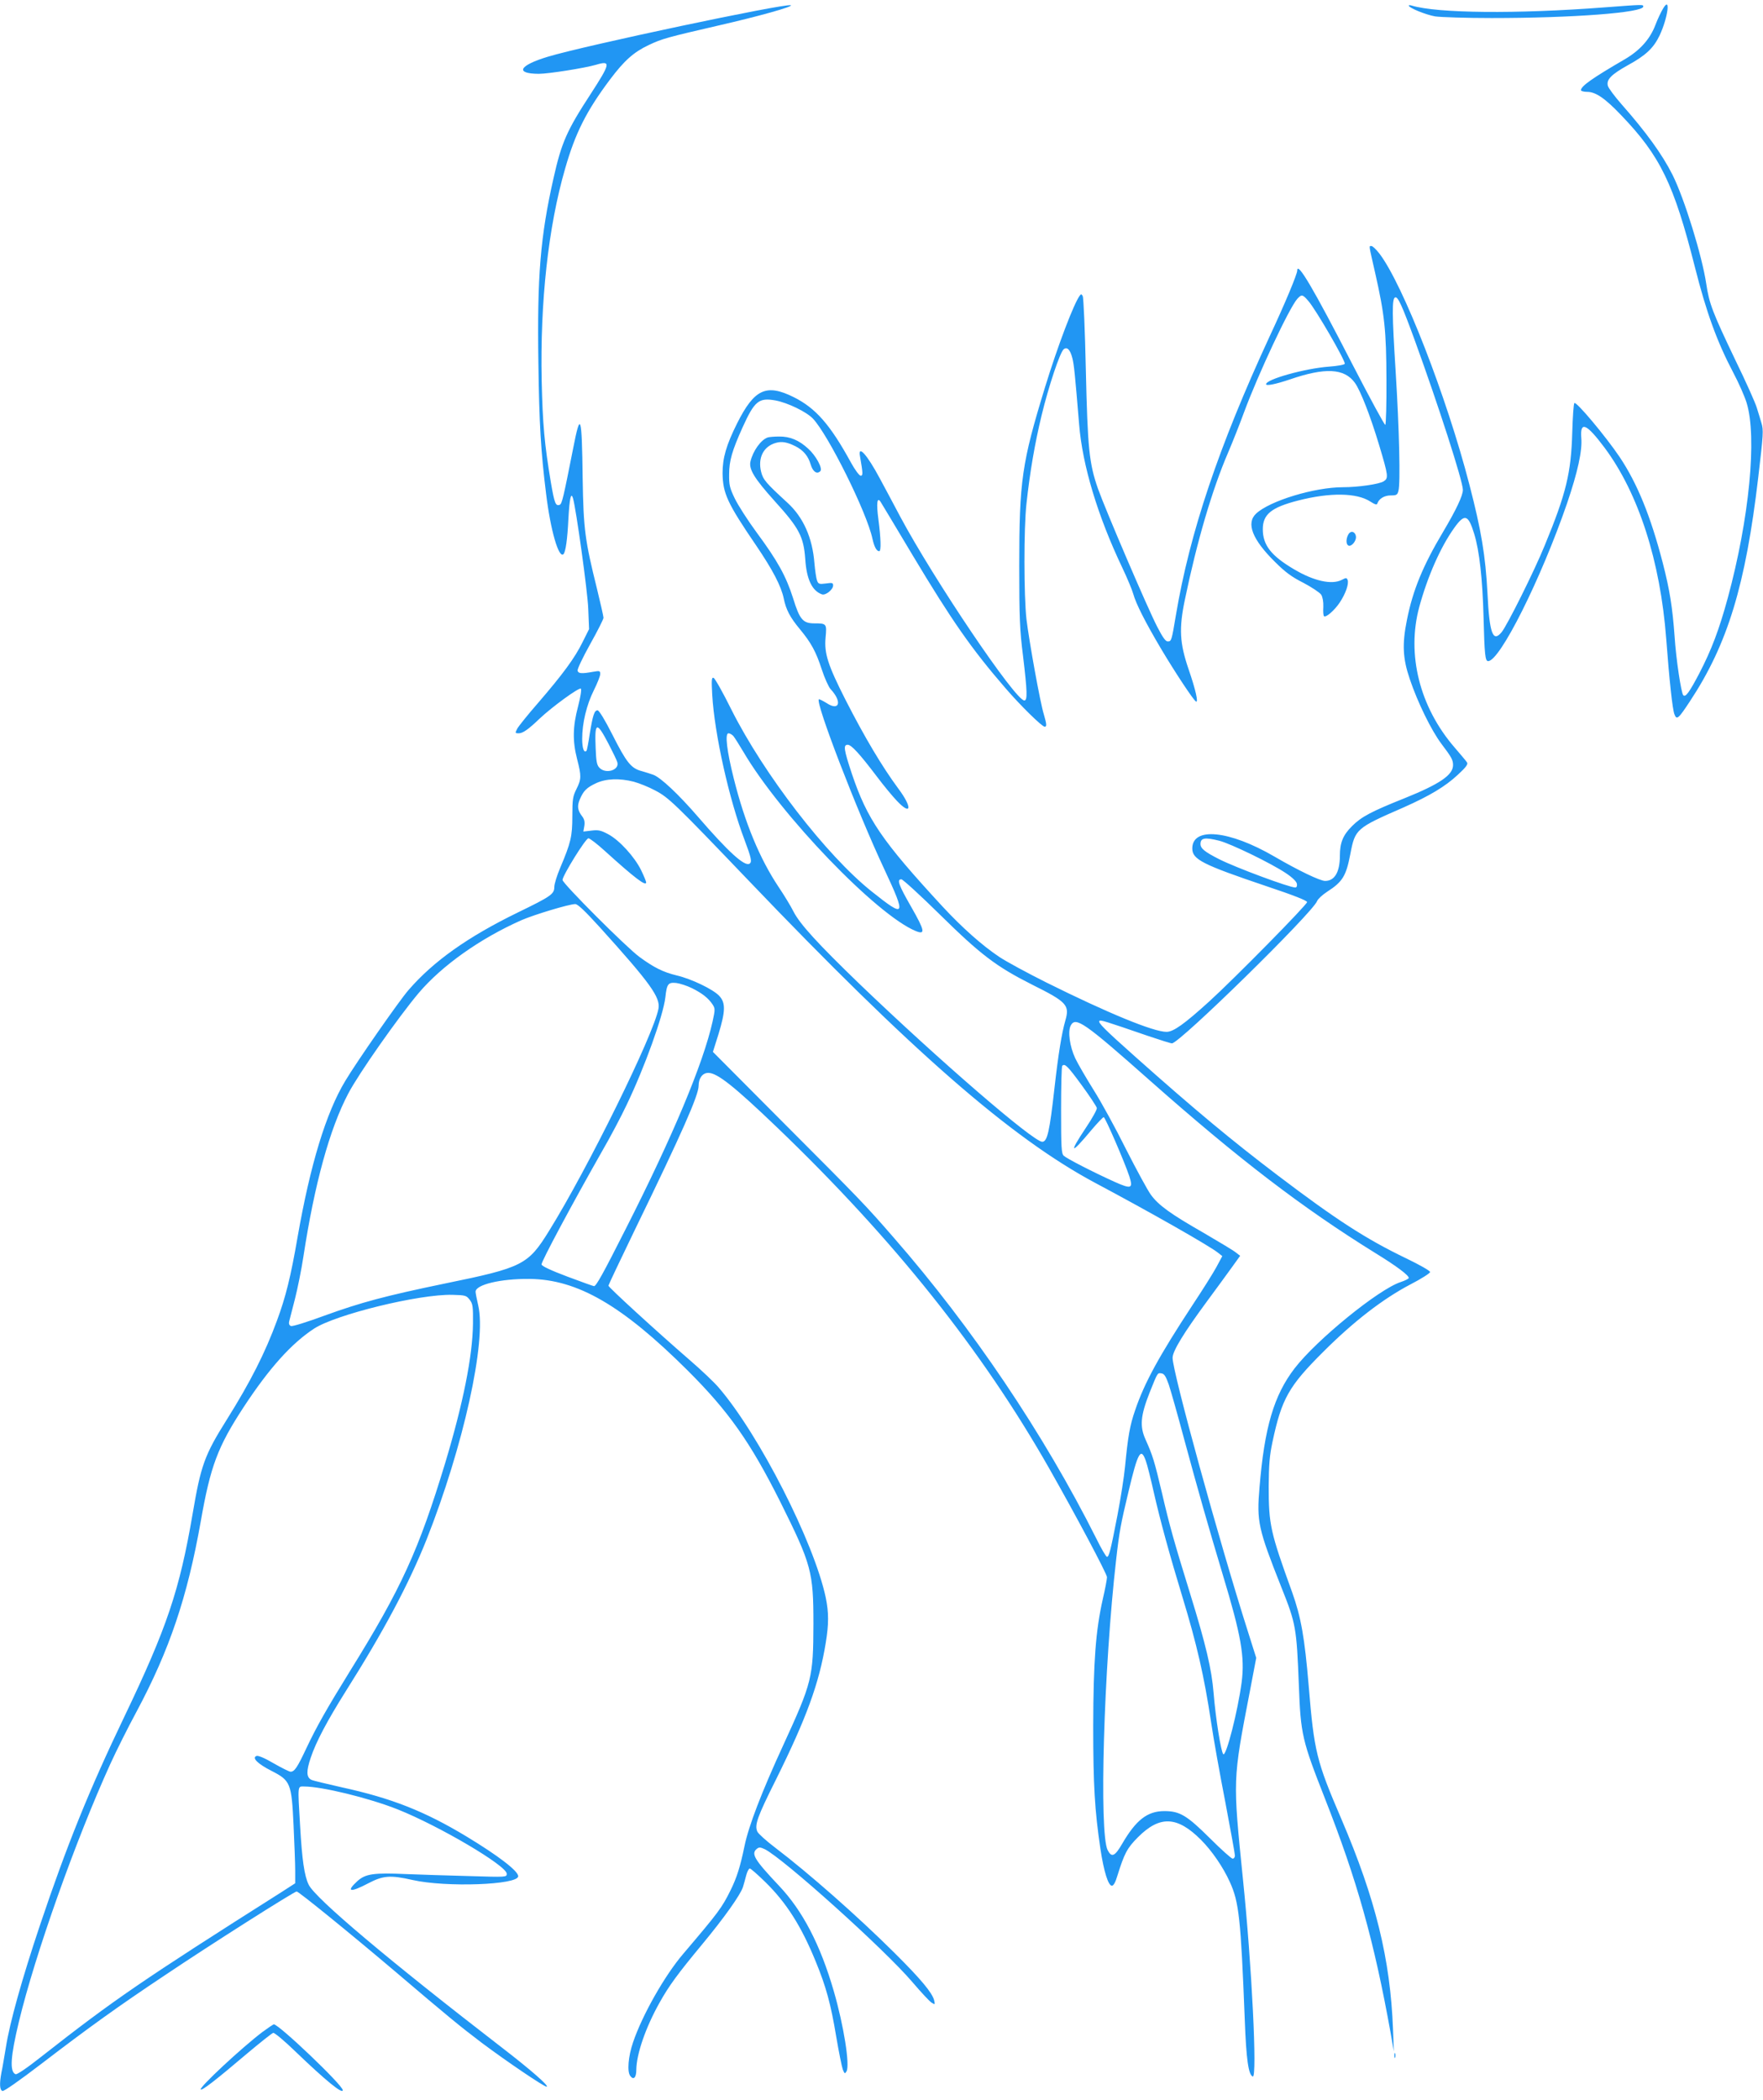 <?xml version="1.0" standalone="no"?>
<!DOCTYPE svg PUBLIC "-//W3C//DTD SVG 20010904//EN"
 "http://www.w3.org/TR/2001/REC-SVG-20010904/DTD/svg10.dtd">
<svg version="1.0" xmlns="http://www.w3.org/2000/svg"
 width="1075pt" height="1280pt" viewBox="0 0 1075 1280"
 preserveAspectRatio="xMidYMid meet">
<g transform="translate(0,1280) scale(0.1,-0.1)"
fill="#2196f3" stroke="none">
<path d="M10142 12750 c-12 -19 -34 -65 -48 -102 -33 -87 -95 -156 -188 -210
-196 -114 -266 -163 -266 -188 0 -5 17 -10 38 -10 52 0 110 -40 208 -143 238
-248 321 -420 449 -926 70 -276 134 -453 234 -643 33 -62 69 -144 81 -183 65
-210 16 -709 -115 -1191 -53 -194 -99 -315 -173 -458 -61 -116 -84 -148 -98
-134 -13 13 -44 220 -53 358 -13 179 -30 285 -72 448 -74 286 -156 486 -263
646 -85 126 -265 341 -276 329 -5 -4 -10 -84 -13 -178 -7 -248 -37 -373 -168
-690 -63 -155 -229 -488 -263 -529 -53 -64 -74 -8 -86 238 -12 229 -38 384
-110 661 -139 538 -405 1220 -548 1408 -20 26 -42 47 -49 47 -17 0 -18 14 22
-163 58 -256 68 -351 69 -652 1 -148 -3 -272 -7 -275 -4 -3 -95 165 -202 372
-236 459 -335 627 -335 569 0 -22 -74 -200 -168 -401 -311 -673 -487 -1195
-572 -1701 -26 -155 -27 -159 -50 -159 -13 0 -31 26 -63 88 -59 113 -318 719
-362 843 -54 155 -63 246 -74 726 -5 238 -14 440 -19 448 -7 13 -10 14 -18 3
-36 -48 -135 -308 -212 -559 -141 -460 -157 -568 -157 -1089 0 -315 3 -390 23
-548 26 -218 28 -272 8 -272 -55 0 -551 736 -757 1121 -45 85 -101 190 -125
234 -77 144 -134 207 -120 133 18 -104 19 -118 4 -118 -8 0 -35 36 -59 80
-127 232 -215 332 -349 399 -167 83 -240 50 -345 -159 -67 -134 -89 -212 -89
-305 2 -123 28 -181 206 -442 99 -146 151 -245 167 -321 14 -69 39 -116 99
-188 68 -82 98 -137 133 -245 17 -52 41 -105 53 -119 73 -78 55 -138 -25 -85
-23 14 -43 24 -46 22 -21 -22 232 -679 399 -1035 136 -291 130 -301 -77 -136
-276 220 -657 714 -855 1108 -52 105 -101 192 -109 194 -12 4 -13 -13 -8 -104
14 -240 103 -637 197 -884 41 -109 47 -135 30 -145 -30 -18 -130 73 -313 285
-120 139 -228 240 -273 257 -16 6 -49 16 -73 23 -63 17 -91 52 -177 222 -45
89 -81 148 -90 148 -20 0 -29 -29 -48 -144 -8 -54 -17 -101 -20 -103 -15 -15
-26 16 -26 73 0 96 27 208 71 296 21 42 39 87 39 99 0 20 -3 21 -43 14 -71
-13 -91 -11 -95 7 -2 10 33 83 77 162 45 80 81 152 81 160 0 8 -18 88 -40 178
-73 294 -82 362 -87 668 -5 396 -13 418 -59 182 -58 -293 -67 -334 -81 -339
-25 -10 -32 9 -54 137 -39 233 -50 354 -56 620 -10 477 40 937 143 1292 62
217 130 352 275 545 86 114 143 165 234 208 82 39 112 47 428 120 241 55 459
116 439 123 -38 12 -1254 -245 -1482 -314 -175 -53 -202 -103 -55 -104 60 0
280 35 349 55 93 28 89 9 -33 -179 -145 -222 -177 -296 -225 -509 -81 -358
-101 -600 -93 -1127 5 -376 15 -541 47 -800 27 -222 77 -396 106 -368 13 14
24 89 30 216 7 125 16 165 28 125 19 -65 89 -568 93 -673 l5 -125 -40 -80
c-47 -96 -121 -196 -271 -370 -62 -71 -119 -142 -127 -157 -14 -27 -13 -28 9
-28 25 0 58 23 127 89 75 71 242 193 252 183 5 -5 -2 -49 -17 -108 -33 -124
-34 -212 -6 -321 27 -104 26 -123 -4 -183 -22 -44 -25 -62 -25 -164 0 -125 -9
-162 -74 -316 -20 -47 -36 -99 -36 -117 0 -43 -20 -57 -224 -156 -305 -149
-512 -296 -664 -471 -55 -62 -318 -440 -386 -554 -118 -195 -214 -512 -291
-951 -42 -244 -73 -368 -126 -511 -72 -196 -161 -372 -305 -602 -137 -218
-159 -280 -209 -574 -80 -468 -157 -696 -417 -1239 -213 -444 -350 -782 -514
-1270 -109 -325 -185 -596 -208 -745 -10 -58 -21 -127 -27 -153 -13 -69 -11
-107 6 -113 8 -4 102 62 242 169 282 216 464 347 748 536 272 183 789 511 804
511 12 0 320 -250 595 -483 335 -285 401 -339 533 -439 155 -116 380 -268 396
-268 20 1 -99 105 -272 238 -686 529 -1140 911 -1179 994 -26 54 -40 149 -52
358 -15 253 -16 240 24 240 109 0 396 -70 572 -140 253 -101 664 -343 664
-392 0 -21 -1 -21 -232 -14 -128 3 -299 9 -379 12 -200 9 -250 2 -300 -43 -72
-66 -43 -71 67 -13 90 47 133 51 270 20 203 -46 644 -30 644 23 0 32 -123 126
-315 242 -255 154 -458 234 -761 300 -93 21 -177 41 -186 46 -30 16 -31 52 -3
135 32 96 100 224 213 404 234 370 385 655 493 925 224 566 367 1209 315 1428
-9 38 -16 75 -16 83 0 43 153 80 330 78 291 -3 564 -161 962 -557 250 -249
383 -437 566 -802 190 -382 202 -425 202 -744 -1 -327 -8 -356 -184 -739 -133
-289 -211 -493 -236 -614 -26 -126 -47 -193 -85 -270 -54 -109 -73 -134 -288
-387 -114 -133 -251 -375 -307 -541 -29 -85 -37 -178 -17 -204 20 -28 37 -11
37 37 1 96 57 258 141 408 58 104 110 175 260 356 136 164 232 300 249 349 5
16 14 48 20 72 6 23 16 42 22 42 6 0 48 -37 94 -82 129 -126 220 -269 308
-485 63 -153 92 -259 125 -458 16 -94 34 -183 40 -200 11 -27 13 -28 23 -11
21 38 -17 279 -78 489 -82 283 -190 490 -334 642 -150 159 -172 195 -135 225
13 11 22 10 48 -2 113 -56 732 -612 901 -811 53 -62 105 -118 117 -125 21 -13
21 -12 15 15 -12 46 -81 129 -241 288 -222 221 -525 488 -728 642 -54 41 -103
85 -109 98 -18 40 -1 88 114 318 185 373 263 586 303 832 19 115 19 185 0 277
-71 336 -406 993 -652 1279 -26 31 -106 107 -178 169 -202 175 -495 443 -495
453 0 4 73 158 161 340 289 594 389 821 389 879 0 46 24 78 59 78 55 0 159
-83 420 -333 711 -682 1248 -1356 1658 -2077 162 -285 353 -644 353 -664 0
-12 -11 -71 -25 -131 -44 -194 -58 -383 -59 -775 0 -363 9 -514 44 -751 21
-139 48 -224 70 -224 10 0 22 22 33 60 43 137 59 169 126 236 133 133 239 129
384 -16 67 -67 136 -168 176 -257 56 -122 67 -224 91 -838 9 -245 23 -339 49
-348 28 -9 -6 681 -60 1203 -62 614 -63 600 42 1144 l39 205 -49 155 c-179
562 -461 1588 -461 1674 0 41 68 152 208 342 53 71 120 164 150 205 l54 75
-26 20 c-14 12 -103 65 -197 120 -203 116 -276 169 -322 233 -19 26 -87 151
-151 277 -63 127 -152 289 -197 360 -45 72 -96 159 -113 195 -33 71 -46 163
-27 199 30 55 81 20 482 -335 540 -478 929 -776 1378 -1054 130 -80 201 -134
201 -150 0 -5 -22 -16 -49 -25 -135 -44 -513 -352 -647 -526 -126 -164 -184
-360 -214 -726 -18 -209 -8 -252 133 -608 89 -223 93 -245 107 -600 11 -297
20 -335 158 -686 197 -501 300 -868 402 -1434 l19 -110 -5 134 c-16 430 -107
797 -315 1283 -152 354 -166 410 -199 810 -25 298 -47 420 -101 572 -133 367
-143 412 -143 646 1 131 5 186 23 270 56 264 99 340 310 550 185 185 364 323
532 411 66 34 119 68 119 75 0 8 -66 45 -147 84 -245 118 -427 236 -783 506
-282 214 -503 398 -865 720 -192 171 -232 211 -221 221 7 7 38 -3 294 -91 74
-25 140 -46 148 -46 46 0 856 794 885 867 5 13 32 38 61 57 95 61 116 96 142
231 29 152 35 157 324 283 160 71 255 128 331 199 51 47 64 65 56 76 -5 8 -39
48 -75 90 -214 247 -294 568 -216 857 51 187 130 366 214 483 63 88 85 81 121
-37 32 -103 51 -278 57 -506 6 -232 10 -270 28 -270 72 0 323 502 481 961 65
191 94 322 87 400 -8 105 32 87 142 -60 207 -278 340 -691 376 -1166 19 -252
38 -429 50 -459 14 -37 24 -28 95 80 230 348 339 708 416 1364 31 265 33 288
19 333 -7 23 -19 65 -28 92 -8 28 -66 158 -130 289 -140 293 -160 345 -178
466 -26 173 -133 519 -206 665 -63 125 -161 260 -311 430 -42 48 -80 99 -83
112 -10 38 21 69 121 125 110 60 158 105 195 183 50 107 68 241 22 165z
m-2164 -1785 c44 -50 222 -356 222 -382 0 -6 -42 -14 -97 -18 -146 -11 -383
-77 -383 -107 0 -12 59 0 145 29 215 74 332 68 396 -20 35 -48 95 -203 148
-379 57 -190 58 -203 28 -222 -26 -17 -154 -36 -248 -36 -174 0 -447 -83 -530
-161 -62 -58 -23 -158 115 -294 62 -62 102 -92 174 -128 51 -27 99 -59 108
-72 9 -15 14 -42 13 -74 -2 -28 0 -54 4 -57 11 -11 64 35 96 83 36 54 57 114
48 138 -6 14 -9 14 -36 0 -61 -31 -170 -7 -291 65 -139 82 -190 147 -190 244
0 91 52 133 216 175 195 50 357 47 439 -6 28 -18 40 -22 43 -13 10 30 43 50
82 50 35 0 41 3 47 28 13 45 5 375 -17 728 -22 348 -23 445 -3 451 17 6 42
-49 118 -257 147 -404 295 -864 295 -916 0 -35 -40 -120 -120 -255 -123 -206
-185 -356 -221 -537 -30 -148 -26 -235 17 -361 48 -143 132 -314 193 -395 62
-82 71 -98 71 -130 0 -60 -80 -115 -296 -202 -203 -81 -263 -113 -319 -169
-56 -55 -75 -102 -75 -181 0 -100 -32 -154 -90 -154 -31 0 -164 64 -310 149
-275 160 -500 182 -500 49 0 -67 61 -98 452 -230 168 -56 248 -88 248 -97 0
-16 -443 -466 -596 -605 -152 -138 -219 -186 -261 -186 -80 0 -359 115 -733
301 -118 59 -247 129 -287 156 -105 70 -227 179 -345 306 -371 402 -460 532
-554 811 -49 148 -53 176 -25 176 22 0 71 -53 178 -194 42 -56 97 -122 122
-148 89 -94 95 -40 7 77 -98 133 -203 309 -321 540 -107 211 -130 282 -121
379 8 84 6 86 -68 86 -70 0 -90 23 -130 153 -43 135 -95 229 -223 402 -53 72
-112 164 -132 205 -32 66 -36 84 -35 150 0 81 18 143 82 285 73 161 99 182
200 164 75 -14 189 -69 229 -111 93 -98 329 -572 363 -733 11 -49 25 -75 41
-75 13 0 10 79 -5 195 -13 97 -8 140 14 105 5 -8 93 -154 195 -325 238 -397
359 -571 566 -810 91 -106 223 -235 239 -235 14 0 12 16 -5 75 -22 69 -90 447
-106 580 -16 140 -17 554 0 705 21 193 51 367 92 537 43 178 112 385 135 404
21 17 40 -3 53 -55 10 -40 15 -88 41 -402 20 -251 114 -561 263 -874 30 -63
60 -135 67 -160 16 -59 73 -172 172 -339 86 -144 194 -307 210 -317 17 -11 -1
70 -44 195 -55 161 -60 249 -23 426 73 352 166 670 263 895 27 63 71 174 97
245 86 233 278 642 326 694 26 28 32 27 67 -14z m-4266 -2702 c25 -48 49 -98
52 -109 15 -49 -72 -75 -110 -33 -15 16 -19 40 -22 119 -7 162 6 165 80 23z
m760 50 c8 -10 36 -54 62 -98 226 -384 811 -992 1049 -1090 61 -25 57 0 -27
147 -77 134 -89 168 -60 168 9 0 116 -98 238 -218 246 -242 341 -314 559 -424
213 -106 230 -125 203 -219 -22 -76 -43 -205 -66 -409 -30 -268 -44 -330 -75
-330 -54 0 -624 492 -1113 961 -254 245 -365 366 -404 443 -17 34 -58 101 -91
150 -114 171 -205 389 -273 661 -42 167 -55 275 -32 275 8 0 22 -8 30 -17z
m-608 -278 c33 -9 91 -32 130 -53 83 -43 121 -80 568 -547 999 -1045 1603
-1571 2113 -1844 342 -182 706 -389 754 -429 l24 -19 -36 -67 c-20 -37 -85
-140 -144 -229 -205 -312 -295 -477 -351 -642 -33 -95 -44 -160 -62 -345 -6
-63 -27 -196 -46 -295 -42 -218 -52 -255 -64 -255 -6 0 -35 50 -65 111 -320
638 -759 1289 -1234 1833 -178 205 -207 234 -669 697 l-435 437 34 108 c43
141 44 192 4 234 -38 40 -169 103 -259 124 -83 20 -140 49 -226 112 -81 59
-470 449 -470 470 0 26 141 254 158 254 8 0 54 -35 101 -78 181 -164 251 -217
251 -191 0 6 -14 40 -31 75 -40 81 -131 181 -199 218 -45 24 -60 28 -102 23
l-51 -6 6 34 c4 24 0 41 -12 57 -29 37 -33 64 -16 104 22 53 42 73 100 100 60
28 142 31 229 9z m3571 -360 c72 -19 315 -137 405 -197 42 -28 66 -52 68 -66
2 -14 -2 -22 -10 -22 -36 0 -362 121 -463 172 -89 45 -115 66 -115 93 0 38 27
42 115 20z m-3778 -527 c308 -341 371 -428 358 -497 -29 -158 -432 -976 -667
-1354 -128 -207 -160 -224 -635 -321 -362 -75 -512 -115 -735 -196 -103 -38
-195 -67 -204 -63 -10 4 -14 13 -11 27 3 12 19 73 35 136 16 63 40 180 52 260
68 444 160 779 274 995 64 122 306 466 429 612 142 167 374 332 627 444 76 33
287 97 327 98 15 1 58 -40 150 -141z m563 -372 c62 -31 99 -60 125 -99 16 -25
16 -31 0 -104 -57 -256 -243 -700 -529 -1263 -142 -281 -181 -350 -194 -350
-4 0 -77 26 -162 58 -101 38 -156 64 -158 74 -3 15 185 366 369 690 50 86 117
213 149 281 111 231 224 546 237 657 9 83 17 93 67 88 22 -3 66 -17 96 -32z
m2375 -590 c50 -68 91 -131 93 -140 2 -9 -28 -63 -67 -121 -106 -159 -93 -166
31 -17 38 45 73 82 78 82 9 0 128 -275 156 -360 24 -75 13 -80 -88 -35 -135
61 -294 143 -312 160 -14 14 -16 50 -16 279 0 144 3 266 7 269 16 16 33 -1
118 -117z m-3731 -1309 c19 -25 21 -41 20 -145 -2 -198 -60 -487 -170 -852
-161 -530 -267 -763 -579 -1265 -144 -233 -204 -339 -267 -472 -54 -115 -72
-143 -96 -143 -8 0 -54 23 -103 51 -54 32 -95 49 -105 45 -30 -11 7 -48 92
-91 115 -59 122 -74 134 -331 5 -109 10 -234 10 -277 l0 -77 -87 -56 c-846
-536 -1016 -652 -1456 -997 -92 -73 -153 -114 -162 -111 -37 15 -31 107 20
319 99 412 346 1107 558 1573 35 77 107 221 160 319 200 374 309 696 391 1158
59 338 104 456 260 695 156 238 292 390 431 481 132 86 640 211 844 206 79 -2
85 -4 105 -30z m4263 -518 c12 -36 54 -184 93 -330 84 -310 148 -535 235 -825
113 -373 136 -504 116 -659 -24 -179 -95 -455 -112 -438 -14 14 -47 222 -59
373 -12 145 -46 291 -143 605 -97 314 -125 412 -172 615 -46 194 -56 227 -100
325 -36 80 -31 144 24 284 51 127 48 123 74 119 16 -2 26 -18 44 -69z m-140
-465 c8 -21 30 -109 49 -194 38 -167 96 -379 174 -635 87 -286 132 -479 175
-765 14 -96 53 -314 86 -483 32 -170 59 -317 59 -328 0 -10 -6 -19 -14 -19 -7
0 -69 55 -137 123 -142 141 -185 167 -279 167 -104 0 -173 -54 -258 -200 -44
-76 -64 -85 -88 -38 -53 103 -24 1113 52 1773 19 168 28 216 75 412 57 241 76
274 106 187z"/>
<path d="M4680 10133 c-41 -15 -89 -82 -104 -146 -11 -47 24 -104 148 -242
149 -164 176 -216 186 -352 8 -125 42 -195 102 -216 22 -8 68 29 68 54 0 16
-5 18 -45 12 -40 -5 -45 -3 -53 18 -5 13 -12 61 -16 106 -12 155 -68 280 -164
368 -132 121 -149 141 -161 189 -21 84 14 155 89 176 37 11 69 5 120 -20 49
-25 78 -60 93 -111 13 -44 38 -62 59 -41 16 16 -27 95 -74 137 -56 52 -112 75
-178 74 -30 0 -62 -3 -70 -6z"/>
<path d="M8221 9541 c-14 -25 -14 -58 0 -66 17 -11 50 26 47 54 -4 32 -33 39
-47 12z"/>
<path d="M8590 12766 c0 -14 104 -56 161 -66 35 -5 190 -10 344 -10 499 0 925
33 925 70 0 13 2 13 -237 -5 -536 -41 -1020 -36 -1175 11 -10 3 -18 3 -18 0z"/>
<path d="M1601 414 c-126 -95 -389 -340 -377 -351 8 -8 94 59 279 216 82 69
155 127 163 129 8 2 71 -51 139 -117 178 -171 285 -259 285 -232 0 30 -389
401 -420 401 -4 0 -35 -21 -69 -46z"/>
<path d="M8502 270 c0 -14 2 -19 5 -12 2 6 2 18 0 25 -3 6 -5 1 -5 -13z"/>
</g>
</svg>
